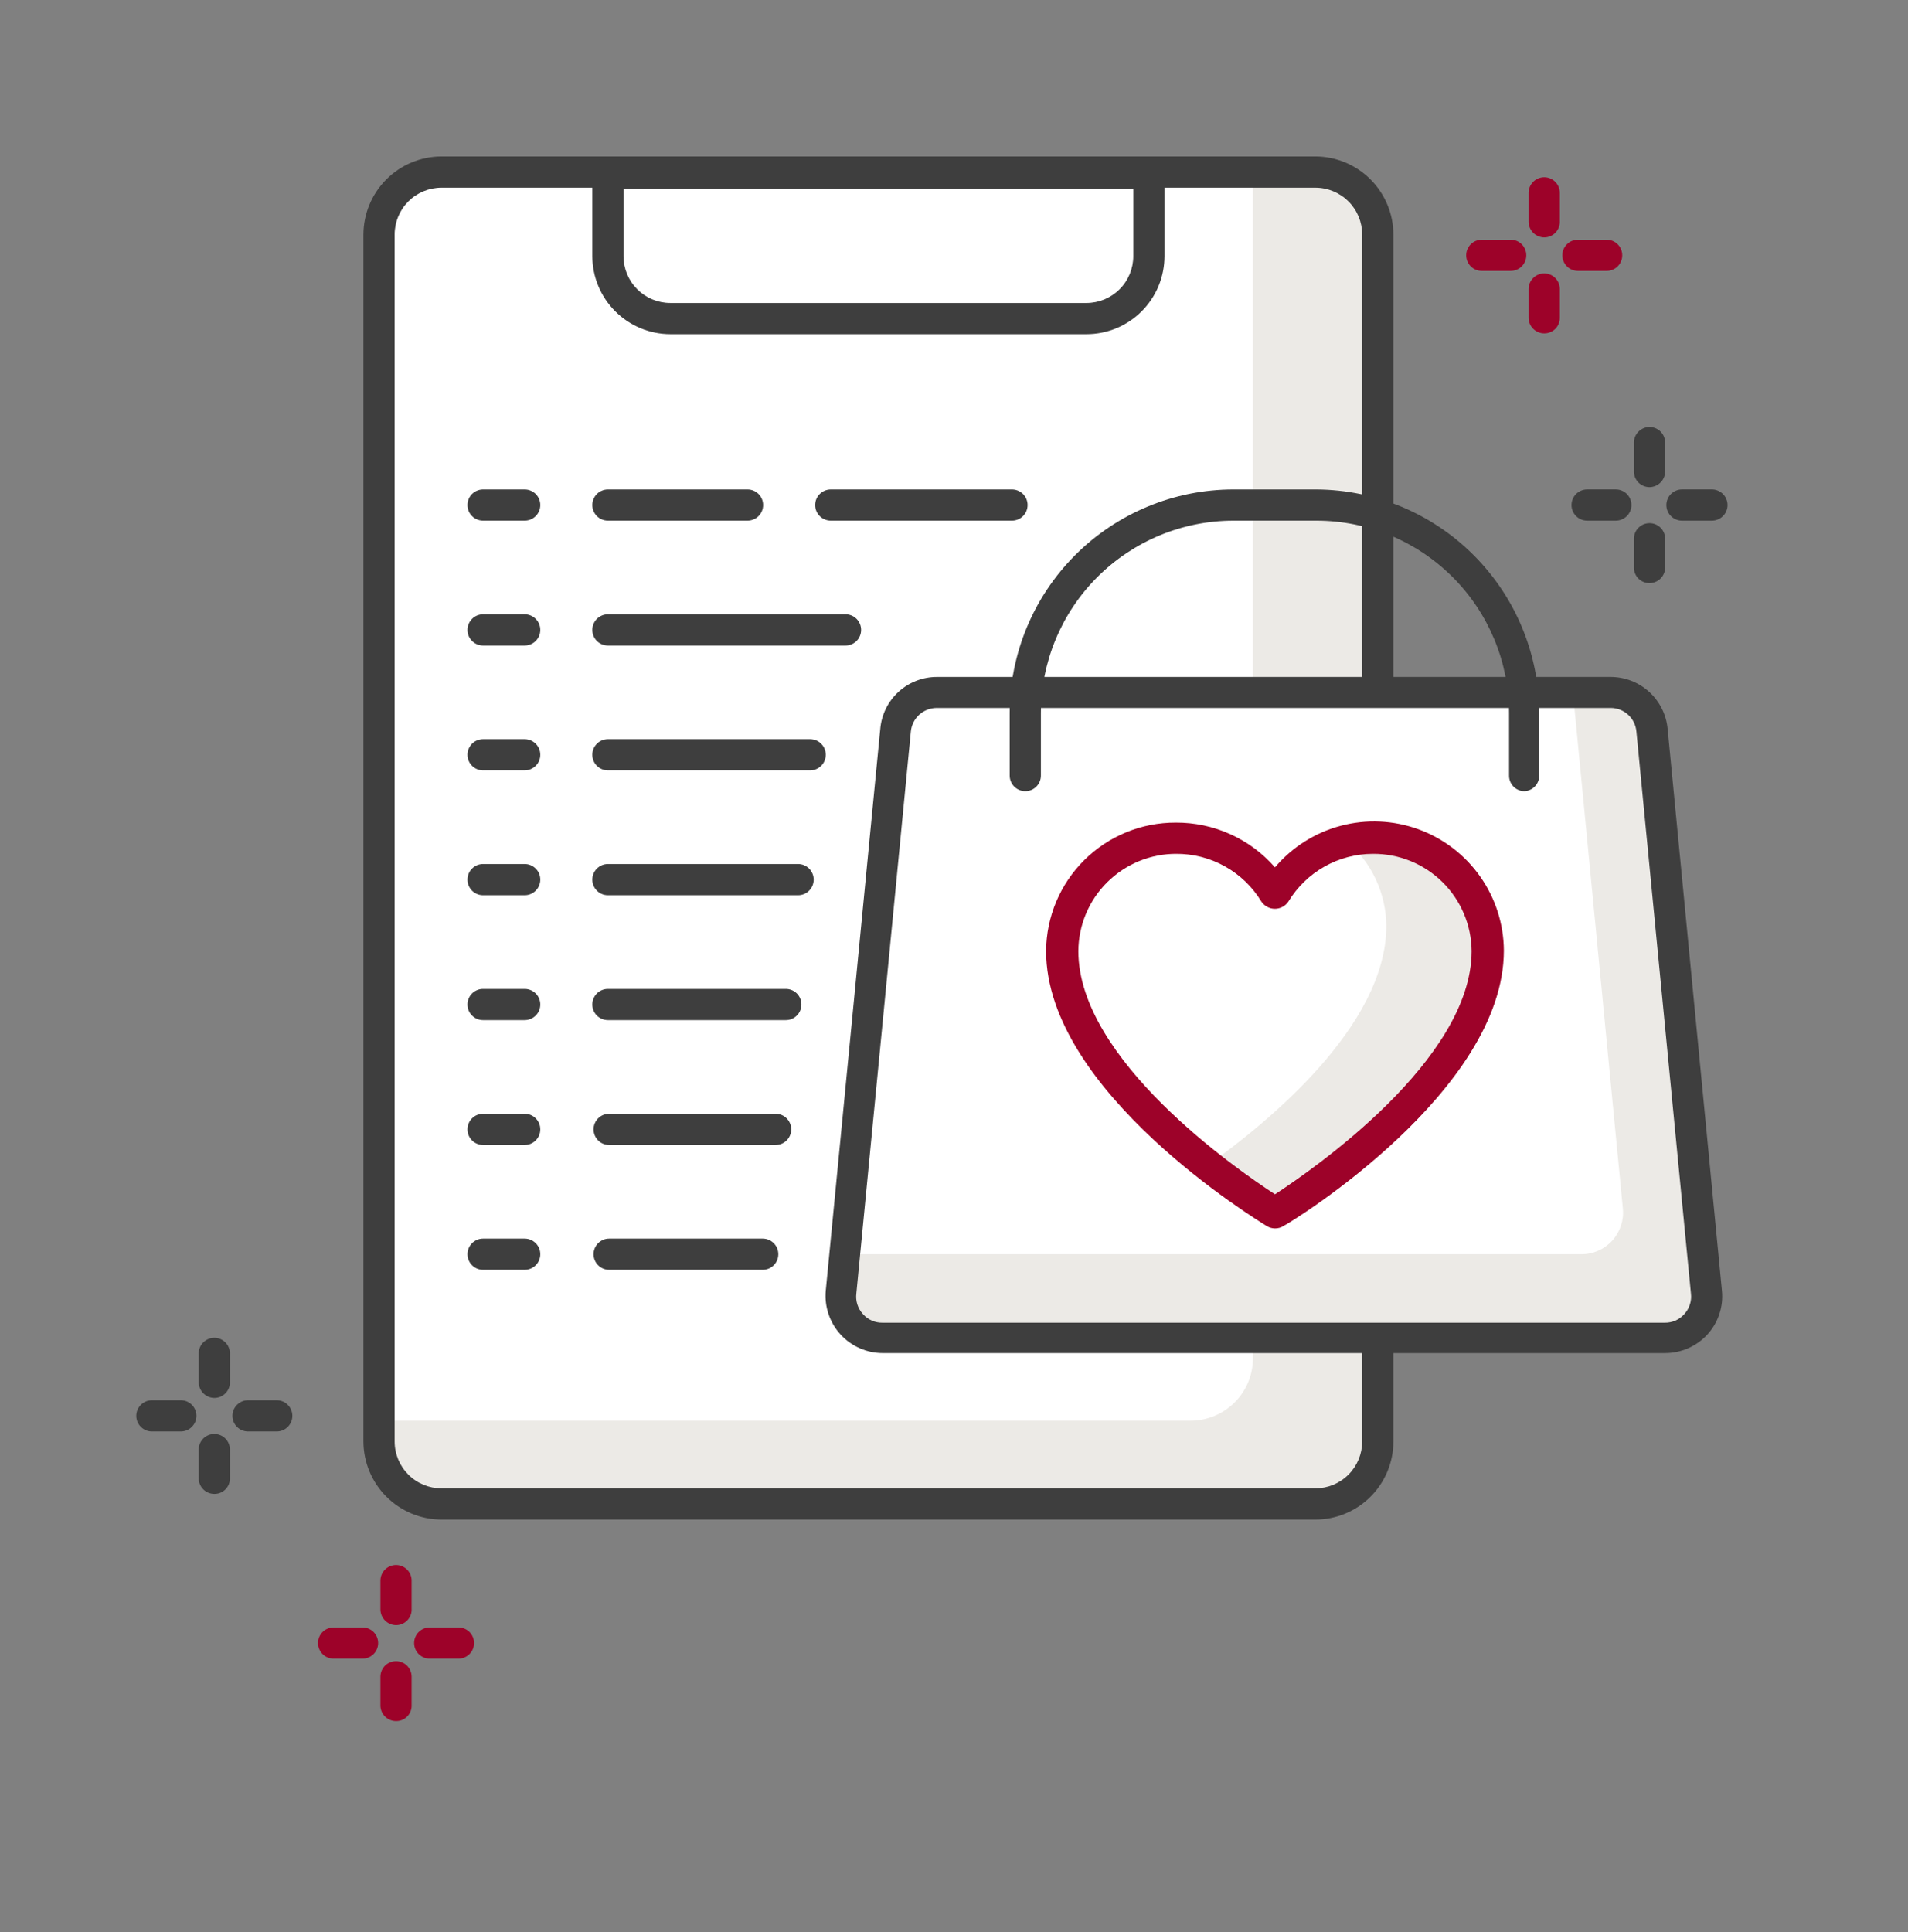 <svg width="80" height="81" viewBox="0 0 80 81" fill="none" xmlns="http://www.w3.org/2000/svg">
<rect x="0" y="0" width="80" height="81" fill="#808080" stroke="none"/>
<g clip-path="url(#clip0_1525_11937)">
<path d="M55.151 7.248H18.51C17.064 7.248 15.893 8.42 15.893 9.866V60.43C15.893 61.876 17.064 63.048 18.51 63.048H55.151C56.596 63.048 57.768 61.876 57.768 60.43V9.866C57.768 8.42 56.596 7.248 55.151 7.248Z" fill="#ECEAE6"/>
<path d="M18.51 7.213H52.534V56.941C52.534 57.635 52.258 58.301 51.767 58.791C51.276 59.282 50.611 59.558 49.917 59.558H15.893V9.831C15.893 9.136 16.168 8.471 16.659 7.98C17.15 7.489 17.816 7.213 18.51 7.213Z" fill="white"/>
<path d="M55.151 63.702H18.51C17.643 63.7 16.812 63.354 16.199 62.741C15.586 62.128 15.241 61.297 15.238 60.43V9.831C15.241 8.964 15.586 8.133 16.199 7.52C16.812 6.907 17.643 6.561 18.51 6.559H55.151C56.018 6.561 56.849 6.907 57.462 7.52C58.075 8.133 58.42 8.964 58.423 9.831V60.43C58.423 61.298 58.078 62.13 57.464 62.744C56.851 63.357 56.019 63.702 55.151 63.702ZM18.51 7.868C17.989 7.868 17.49 8.075 17.122 8.443C16.754 8.811 16.547 9.31 16.547 9.831V60.43C16.547 60.951 16.754 61.45 17.122 61.818C17.49 62.187 17.989 62.393 18.51 62.393H55.151C55.672 62.393 56.171 62.187 56.539 61.818C56.907 61.45 57.114 60.951 57.114 60.43V9.831C57.114 9.31 56.907 8.811 56.539 8.443C56.171 8.075 55.672 7.868 55.151 7.868H18.51Z" fill="#3E3E3E"/>
<path d="M45.554 14.009H28.106C27.239 14.007 26.409 13.662 25.796 13.049C25.182 12.436 24.837 11.605 24.835 10.738V7.248C24.837 7.075 24.907 6.91 25.029 6.788C25.151 6.666 25.316 6.596 25.489 6.594H48.172C48.345 6.594 48.512 6.663 48.634 6.786C48.757 6.908 48.826 7.075 48.826 7.248V10.738C48.826 11.606 48.481 12.438 47.868 13.051C47.254 13.665 46.422 14.009 45.554 14.009ZM26.143 7.903V10.738C26.143 11.258 26.35 11.758 26.718 12.126C27.086 12.494 27.586 12.701 28.106 12.701H45.554C46.075 12.701 46.574 12.494 46.942 12.126C47.311 11.758 47.517 11.258 47.517 10.738V7.903H26.143Z" fill="#3E3E3E"/>
<path d="M32.442 47.999H25.541C25.368 47.999 25.201 47.93 25.079 47.807C24.956 47.684 24.887 47.518 24.887 47.344C24.887 47.171 24.956 47.004 25.079 46.882C25.201 46.759 25.368 46.69 25.541 46.69H32.521C32.694 46.69 32.861 46.759 32.983 46.882C33.106 47.004 33.175 47.171 33.175 47.344C33.175 47.518 33.106 47.684 32.983 47.807C32.861 47.93 32.694 47.999 32.521 47.999H32.442Z" fill="#3E3E3E"/>
<path d="M21.999 47.999H20.254C20.081 47.999 19.914 47.93 19.792 47.807C19.669 47.684 19.6 47.518 19.6 47.344C19.6 47.171 19.669 47.004 19.792 46.882C19.914 46.759 20.081 46.69 20.254 46.69H21.999C22.173 46.69 22.339 46.759 22.462 46.882C22.585 47.004 22.654 47.171 22.654 47.344C22.654 47.518 22.585 47.684 22.462 47.807C22.339 47.93 22.173 47.999 21.999 47.999Z" fill="#3E3E3E"/>
<path d="M31.936 53.233H25.541C25.368 53.233 25.201 53.164 25.079 53.041C24.956 52.919 24.887 52.752 24.887 52.579C24.887 52.405 24.956 52.239 25.079 52.116C25.201 51.993 25.368 51.924 25.541 51.924H31.98C32.153 51.924 32.32 51.993 32.442 52.116C32.565 52.239 32.634 52.405 32.634 52.579C32.634 52.752 32.565 52.919 32.442 53.041C32.32 53.164 32.153 53.233 31.98 53.233H31.936Z" fill="#3E3E3E"/>
<path d="M21.999 53.233H20.254C20.081 53.233 19.914 53.164 19.792 53.041C19.669 52.919 19.6 52.752 19.6 52.579C19.6 52.405 19.669 52.239 19.792 52.116C19.914 51.993 20.081 51.924 20.254 51.924H21.999C22.173 51.924 22.339 51.993 22.462 52.116C22.585 52.239 22.654 52.405 22.654 52.579C22.654 52.752 22.585 52.919 22.462 53.041C22.339 53.164 22.173 53.233 21.999 53.233Z" fill="#3E3E3E"/>
<path d="M32.948 42.764H25.489C25.316 42.764 25.149 42.695 25.026 42.572C24.904 42.45 24.835 42.283 24.835 42.11C24.835 41.936 24.904 41.77 25.026 41.647C25.149 41.525 25.316 41.456 25.489 41.456H32.948C33.122 41.456 33.288 41.525 33.411 41.647C33.533 41.77 33.602 41.936 33.602 42.11C33.602 42.283 33.533 42.45 33.411 42.572C33.288 42.695 33.122 42.764 32.948 42.764Z" fill="#3E3E3E"/>
<path d="M21.999 42.764H20.254C20.081 42.764 19.914 42.695 19.792 42.572C19.669 42.45 19.6 42.283 19.6 42.11C19.6 41.936 19.669 41.77 19.792 41.647C19.914 41.525 20.081 41.456 20.254 41.456H21.999C22.173 41.456 22.339 41.525 22.462 41.647C22.585 41.77 22.654 41.936 22.654 42.11C22.654 42.283 22.585 42.45 22.462 42.572C22.339 42.695 22.173 42.764 21.999 42.764Z" fill="#3E3E3E"/>
<path d="M33.463 37.53H25.489C25.316 37.53 25.149 37.461 25.026 37.338C24.904 37.215 24.835 37.049 24.835 36.875C24.835 36.702 24.904 36.535 25.026 36.413C25.149 36.29 25.316 36.221 25.489 36.221H33.463C33.636 36.221 33.803 36.29 33.925 36.413C34.048 36.535 34.117 36.702 34.117 36.875C34.117 37.049 34.048 37.215 33.925 37.338C33.803 37.461 33.636 37.53 33.463 37.53Z" fill="#3E3E3E"/>
<path d="M21.999 37.53H20.254C20.081 37.53 19.914 37.461 19.792 37.338C19.669 37.215 19.6 37.049 19.6 36.875C19.6 36.702 19.669 36.535 19.792 36.413C19.914 36.29 20.081 36.221 20.254 36.221H21.999C22.173 36.221 22.339 36.29 22.462 36.413C22.585 36.535 22.654 36.702 22.654 36.875C22.654 37.049 22.585 37.215 22.462 37.338C22.339 37.461 22.173 37.53 21.999 37.53Z" fill="#3E3E3E"/>
<path d="M33.969 32.295H25.489C25.316 32.295 25.149 32.226 25.026 32.103C24.904 31.981 24.835 31.814 24.835 31.641C24.835 31.467 24.904 31.301 25.026 31.178C25.149 31.055 25.316 30.987 25.489 30.987H33.969C34.142 30.987 34.309 31.055 34.431 31.178C34.554 31.301 34.623 31.467 34.623 31.641C34.623 31.814 34.554 31.981 34.431 32.103C34.309 32.226 34.142 32.295 33.969 32.295Z" fill="#3E3E3E"/>
<path d="M21.999 32.295H20.254C20.081 32.295 19.914 32.226 19.792 32.103C19.669 31.981 19.6 31.814 19.6 31.641C19.6 31.467 19.669 31.301 19.792 31.178C19.914 31.055 20.081 30.987 20.254 30.987H21.999C22.173 30.987 22.339 31.055 22.462 31.178C22.585 31.301 22.654 31.467 22.654 31.641C22.654 31.814 22.585 31.981 22.462 32.103C22.339 32.226 22.173 32.295 21.999 32.295Z" fill="#3E3E3E"/>
<path d="M35.452 27.061H25.489C25.316 27.061 25.149 26.992 25.026 26.869C24.904 26.747 24.835 26.58 24.835 26.407C24.835 26.233 24.904 26.067 25.026 25.944C25.149 25.821 25.316 25.752 25.489 25.752H35.452C35.626 25.752 35.792 25.821 35.915 25.944C36.037 26.067 36.106 26.233 36.106 26.407C36.106 26.58 36.037 26.747 35.915 26.869C35.792 26.992 35.626 27.061 35.452 27.061Z" fill="#3E3E3E"/>
<path d="M21.999 27.061H20.254C20.081 27.061 19.914 26.992 19.792 26.869C19.669 26.747 19.6 26.58 19.6 26.407C19.6 26.233 19.669 26.067 19.792 25.944C19.914 25.821 20.081 25.752 20.254 25.752H21.999C22.173 25.752 22.339 25.821 22.462 25.944C22.585 26.067 22.654 26.233 22.654 26.407C22.654 26.58 22.585 26.747 22.462 26.869C22.339 26.992 22.173 27.061 21.999 27.061Z" fill="#3E3E3E"/>
<path d="M42.431 21.826H34.833C34.659 21.826 34.493 21.757 34.37 21.635C34.247 21.512 34.178 21.345 34.178 21.172C34.178 20.998 34.247 20.832 34.37 20.709C34.493 20.587 34.659 20.518 34.833 20.518H42.431C42.605 20.518 42.771 20.587 42.894 20.709C43.017 20.832 43.086 20.998 43.086 21.172C43.086 21.345 43.017 21.512 42.894 21.635C42.771 21.757 42.605 21.826 42.431 21.826Z" fill="#3E3E3E"/>
<path d="M31.343 21.826H25.489C25.316 21.826 25.149 21.757 25.026 21.635C24.904 21.512 24.835 21.345 24.835 21.172C24.835 20.998 24.904 20.832 25.026 20.709C25.149 20.587 25.316 20.518 25.489 20.518H31.343C31.516 20.518 31.683 20.587 31.806 20.709C31.928 20.832 31.997 20.998 31.997 21.172C31.997 21.345 31.928 21.512 31.806 21.635C31.683 21.757 31.516 21.826 31.343 21.826Z" fill="#3E3E3E"/>
<path d="M21.999 21.826H20.254C20.081 21.826 19.914 21.757 19.792 21.635C19.669 21.512 19.6 21.345 19.6 21.172C19.6 20.998 19.669 20.832 19.792 20.709C19.914 20.587 20.081 20.518 20.254 20.518H21.999C22.173 20.518 22.339 20.587 22.462 20.709C22.585 20.832 22.654 20.998 22.654 21.172C22.654 21.345 22.585 21.512 22.462 21.635C22.339 21.757 22.173 21.826 21.999 21.826Z" fill="#3E3E3E"/>
<path d="M67.53 29.024H39.29C38.855 29.022 38.435 29.183 38.112 29.475C37.789 29.767 37.587 30.169 37.546 30.603L35.269 54.158C35.245 54.401 35.273 54.645 35.351 54.877C35.428 55.108 35.553 55.32 35.717 55.5C35.882 55.68 36.082 55.824 36.305 55.922C36.528 56.02 36.77 56.069 37.014 56.068H69.807C70.051 56.069 70.292 56.02 70.516 55.922C70.739 55.824 70.939 55.68 71.104 55.5C71.268 55.32 71.393 55.108 71.47 54.877C71.547 54.645 71.575 54.401 71.552 54.158L69.275 30.603C69.234 30.169 69.032 29.767 68.709 29.475C68.386 29.183 67.966 29.022 67.53 29.024Z" fill="white"/>
<path d="M69.266 30.603C69.225 30.169 69.023 29.767 68.7 29.475C68.377 29.183 67.957 29.022 67.522 29.024H65.951L68.045 50.668C68.068 50.911 68.04 51.156 67.963 51.387C67.886 51.618 67.761 51.831 67.597 52.011C67.432 52.191 67.232 52.334 67.009 52.432C66.785 52.53 66.544 52.58 66.3 52.579H35.426L35.277 54.158C35.254 54.401 35.282 54.645 35.359 54.877C35.437 55.108 35.562 55.32 35.726 55.5C35.89 55.68 36.091 55.824 36.314 55.922C36.537 56.02 36.779 56.069 37.022 56.068H69.807C70.051 56.069 70.293 56.02 70.516 55.922C70.739 55.824 70.939 55.68 71.104 55.5C71.268 55.32 71.393 55.108 71.47 54.877C71.547 54.645 71.575 54.401 71.552 54.158L69.266 30.603Z" fill="#ECEAE6"/>
<path d="M69.808 56.723H37.014C36.68 56.723 36.35 56.654 36.045 56.519C35.74 56.385 35.466 56.188 35.241 55.942C35.016 55.695 34.845 55.405 34.739 55.089C34.632 54.773 34.593 54.438 34.623 54.106L36.909 30.55C36.961 29.956 37.235 29.402 37.676 29C38.117 28.598 38.694 28.376 39.291 28.378H67.531C68.128 28.378 68.704 28.6 69.146 29.002C69.588 29.404 69.864 29.956 69.921 30.55L72.198 54.106C72.231 54.438 72.195 54.774 72.089 55.091C71.984 55.408 71.813 55.7 71.587 55.946C71.361 56.192 71.085 56.388 70.779 56.522C70.473 56.656 70.142 56.724 69.808 56.723ZM39.273 29.678C39.003 29.679 38.742 29.78 38.542 29.962C38.342 30.145 38.217 30.395 38.191 30.664L35.906 54.219C35.886 54.376 35.9 54.535 35.948 54.686C35.997 54.837 36.077 54.975 36.185 55.091C36.286 55.206 36.411 55.297 36.551 55.359C36.691 55.42 36.843 55.451 36.996 55.449H69.808C69.96 55.451 70.112 55.42 70.252 55.359C70.392 55.297 70.517 55.206 70.619 55.091C70.726 54.975 70.807 54.837 70.855 54.686C70.904 54.535 70.918 54.376 70.898 54.219L68.612 30.664C68.588 30.394 68.464 30.143 68.263 29.96C68.063 29.778 67.802 29.677 67.531 29.678H39.273Z" fill="#3E3E3E"/>
<path d="M63.927 33.167C63.841 33.169 63.755 33.153 63.676 33.12C63.596 33.088 63.523 33.039 63.462 32.978C63.401 32.917 63.353 32.845 63.321 32.765C63.288 32.685 63.272 32.599 63.273 32.513V29.896C63.271 27.756 62.42 25.705 60.907 24.192C59.394 22.68 57.343 21.828 55.203 21.826H51.714C49.574 21.828 47.523 22.68 46.01 24.192C44.497 25.705 43.646 27.756 43.644 29.896V32.513C43.644 32.687 43.575 32.853 43.452 32.976C43.33 33.099 43.163 33.167 42.989 33.167C42.816 33.167 42.65 33.099 42.527 32.976C42.404 32.853 42.335 32.687 42.335 32.513V29.896C42.337 27.409 43.326 25.025 45.085 23.267C46.843 21.509 49.227 20.52 51.714 20.518H55.203C57.682 20.534 60.053 21.528 61.801 23.285C63.55 25.041 64.534 27.418 64.538 29.896V32.513C64.538 32.679 64.475 32.84 64.362 32.961C64.249 33.083 64.093 33.156 63.927 33.167Z" fill="#3E3E3E"/>
<path d="M62.313 39.868C62.285 38.838 61.926 37.845 61.289 37.036C60.653 36.227 59.772 35.644 58.778 35.375C57.784 35.106 56.73 35.164 55.772 35.541C54.813 35.918 54.002 36.594 53.458 37.469C52.923 36.574 52.11 35.879 51.143 35.488C50.177 35.097 49.109 35.033 48.102 35.304C47.096 35.576 46.205 36.168 45.566 36.992C44.926 37.815 44.573 38.825 44.56 39.868C44.56 45.451 53.458 50.834 53.458 50.834C53.458 50.834 62.313 45.451 62.313 39.868Z" fill="white"/>
<path d="M57.524 35.13C57.165 35.134 56.808 35.178 56.459 35.261C56.978 35.699 57.395 36.244 57.683 36.858C57.971 37.473 58.122 38.142 58.126 38.821C58.126 43.008 53.127 47.082 50.623 48.862C51.517 49.57 52.449 50.228 53.415 50.834C53.415 50.834 62.313 45.451 62.313 39.868C62.304 38.605 61.795 37.398 60.897 36.51C59.999 35.622 58.786 35.126 57.524 35.13Z" fill="#ECEAE6"/>
<path d="M53.458 51.497C53.338 51.496 53.221 51.463 53.118 51.401C52.699 51.139 43.862 45.757 43.862 39.868C43.871 38.434 44.448 37.062 45.467 36.053C46.486 35.044 47.863 34.48 49.297 34.485C50.085 34.48 50.864 34.645 51.582 34.969C52.3 35.292 52.94 35.767 53.458 36.361C54.178 35.512 55.139 34.904 56.214 34.619C57.289 34.334 58.426 34.384 59.471 34.764C60.517 35.145 61.421 35.836 62.061 36.745C62.702 37.654 63.049 38.738 63.055 39.85C63.055 45.739 54.217 51.192 53.834 51.384C53.723 51.46 53.592 51.499 53.458 51.497ZM49.34 35.794C48.802 35.79 48.268 35.893 47.769 36.096C47.271 36.299 46.817 36.598 46.434 36.976C46.05 37.354 45.745 37.804 45.536 38.301C45.327 38.797 45.218 39.329 45.214 39.868C45.214 44.431 51.862 49.028 53.458 50.066C55.046 49.028 61.703 44.431 61.703 39.868C61.693 38.779 61.253 37.739 60.477 36.975C59.702 36.212 58.656 35.787 57.567 35.794C56.853 35.794 56.151 35.979 55.529 36.331C54.907 36.682 54.386 37.188 54.017 37.8C53.954 37.892 53.87 37.967 53.772 38.019C53.674 38.071 53.565 38.098 53.454 38.098C53.343 38.098 53.234 38.071 53.136 38.019C53.038 37.967 52.954 37.892 52.891 37.8C52.518 37.182 51.99 36.672 51.36 36.32C50.73 35.968 50.019 35.787 49.297 35.794H49.34Z" fill="#9D0229"/>
<path d="M63.342 11.357H62.129C61.956 11.357 61.789 11.288 61.667 11.166C61.544 11.043 61.475 10.876 61.475 10.703C61.475 10.529 61.544 10.363 61.667 10.24C61.789 10.117 61.956 10.049 62.129 10.049H63.342C63.516 10.049 63.682 10.117 63.805 10.24C63.927 10.363 63.996 10.529 63.996 10.703C63.996 10.876 63.927 11.043 63.805 11.166C63.682 11.288 63.516 11.357 63.342 11.357Z" fill="#9D0229"/>
<path d="M67.364 11.357H66.16C65.987 11.357 65.82 11.288 65.698 11.166C65.575 11.043 65.506 10.876 65.506 10.703C65.506 10.529 65.575 10.363 65.698 10.24C65.82 10.117 65.987 10.049 66.16 10.049H67.364C67.538 10.049 67.704 10.117 67.827 10.24C67.95 10.363 68.018 10.529 68.018 10.703C68.018 10.876 67.95 11.043 67.827 11.166C67.704 11.288 67.538 11.357 67.364 11.357Z" fill="#9D0229"/>
<path d="M64.747 13.975C64.573 13.975 64.407 13.906 64.284 13.783C64.161 13.66 64.092 13.494 64.092 13.32V12.117C64.092 11.943 64.161 11.777 64.284 11.654C64.407 11.531 64.573 11.462 64.747 11.462C64.92 11.462 65.087 11.531 65.209 11.654C65.332 11.777 65.401 11.943 65.401 12.117V13.32C65.402 13.407 65.386 13.492 65.353 13.572C65.321 13.652 65.273 13.725 65.212 13.786C65.151 13.847 65.078 13.895 64.998 13.927C64.918 13.96 64.833 13.976 64.747 13.975Z" fill="#9D0229"/>
<path d="M64.747 9.953C64.574 9.95 64.409 9.881 64.286 9.759C64.164 9.636 64.094 9.471 64.092 9.298V8.086C64.092 7.912 64.161 7.746 64.284 7.623C64.407 7.5 64.573 7.431 64.747 7.431C64.92 7.431 65.087 7.5 65.209 7.623C65.332 7.746 65.401 7.912 65.401 8.086V9.263C65.406 9.352 65.392 9.441 65.362 9.525C65.331 9.608 65.283 9.684 65.222 9.749C65.161 9.813 65.087 9.865 65.005 9.9C64.924 9.935 64.835 9.953 64.747 9.953Z" fill="#9D0229"/>
<path d="M67.706 21.826H66.545C66.372 21.826 66.206 21.757 66.083 21.634C65.96 21.512 65.891 21.345 65.891 21.172C65.891 20.998 65.96 20.832 66.083 20.709C66.206 20.586 66.372 20.517 66.545 20.517H67.749C67.923 20.517 68.089 20.586 68.212 20.709C68.335 20.832 68.404 20.998 68.404 21.172C68.404 21.345 68.335 21.512 68.212 21.634C68.089 21.757 67.923 21.826 67.749 21.826H67.706Z" fill="#3E3E3E"/>
<path d="M71.779 21.826H70.522C70.349 21.826 70.183 21.757 70.06 21.634C69.937 21.512 69.868 21.345 69.868 21.172C69.868 20.998 69.937 20.832 70.06 20.709C70.183 20.586 70.349 20.517 70.522 20.517H71.779C71.952 20.517 72.119 20.586 72.241 20.709C72.364 20.832 72.433 20.998 72.433 21.172C72.433 21.345 72.364 21.512 72.241 21.634C72.119 21.757 71.952 21.826 71.779 21.826Z" fill="#3E3E3E"/>
<path d="M69.163 24.443C69.076 24.445 68.991 24.428 68.911 24.396C68.831 24.364 68.758 24.315 68.697 24.254C68.636 24.193 68.588 24.121 68.556 24.041C68.523 23.961 68.507 23.875 68.508 23.789V22.585C68.508 22.412 68.577 22.245 68.7 22.122C68.823 22 68.989 21.931 69.163 21.931C69.336 21.931 69.503 22 69.625 22.122C69.748 22.245 69.817 22.412 69.817 22.585V23.789C69.817 23.963 69.748 24.129 69.625 24.252C69.503 24.375 69.336 24.443 69.163 24.443Z" fill="#3E3E3E"/>
<path d="M69.163 20.421C68.989 20.421 68.823 20.352 68.7 20.23C68.577 20.107 68.508 19.941 68.508 19.767V18.555C68.508 18.381 68.577 18.215 68.7 18.092C68.823 17.969 68.989 17.9 69.163 17.9C69.336 17.9 69.503 17.969 69.625 18.092C69.748 18.215 69.817 18.381 69.817 18.555V19.732C69.82 19.821 69.806 19.909 69.775 19.992C69.744 20.075 69.696 20.151 69.635 20.215C69.574 20.279 69.501 20.331 69.42 20.366C69.339 20.401 69.251 20.42 69.163 20.421Z" fill="#3E3E3E"/>
<path d="M15.2 69.532H13.988C13.814 69.532 13.648 69.464 13.525 69.341C13.402 69.218 13.334 69.052 13.334 68.878C13.334 68.705 13.402 68.538 13.525 68.415C13.648 68.293 13.814 68.224 13.988 68.224H15.2C15.374 68.224 15.54 68.293 15.663 68.415C15.786 68.538 15.855 68.705 15.855 68.878C15.855 69.052 15.786 69.218 15.663 69.341C15.54 69.464 15.374 69.532 15.2 69.532Z" fill="#9D0229"/>
<path d="M19.223 69.532H18.019C17.845 69.532 17.679 69.464 17.556 69.341C17.433 69.218 17.364 69.052 17.364 68.878C17.364 68.705 17.433 68.538 17.556 68.415C17.679 68.293 17.845 68.224 18.019 68.224H19.223C19.396 68.224 19.562 68.293 19.685 68.415C19.808 68.538 19.877 68.705 19.877 68.878C19.877 69.052 19.808 69.218 19.685 69.341C19.562 69.464 19.396 69.532 19.223 69.532Z" fill="#9D0229"/>
<path d="M16.605 72.15C16.431 72.15 16.265 72.081 16.142 71.958C16.02 71.836 15.951 71.669 15.951 71.496V70.292C15.951 70.118 16.02 69.952 16.142 69.829C16.265 69.706 16.431 69.638 16.605 69.638C16.779 69.638 16.945 69.706 17.068 69.829C17.19 69.952 17.259 70.118 17.259 70.292V71.496C17.261 71.582 17.244 71.668 17.212 71.748C17.179 71.827 17.131 71.9 17.07 71.961C17.009 72.022 16.937 72.07 16.857 72.103C16.777 72.135 16.691 72.151 16.605 72.15Z" fill="#9D0229"/>
<path d="M16.605 68.128C16.432 68.126 16.267 68.056 16.145 67.934C16.023 67.812 15.953 67.647 15.951 67.474V66.261C15.951 66.088 16.02 65.921 16.142 65.798C16.265 65.676 16.431 65.607 16.605 65.607C16.779 65.607 16.945 65.676 17.068 65.798C17.19 65.921 17.259 66.088 17.259 66.261V67.439C17.264 67.528 17.251 67.616 17.22 67.7C17.189 67.783 17.142 67.86 17.08 67.924C17.019 67.989 16.945 68.04 16.864 68.075C16.782 68.11 16.694 68.128 16.605 68.128Z" fill="#9D0229"/>
<path d="M7.581 60.009H6.369C6.195 60.009 6.029 59.94 5.906 59.817C5.783 59.694 5.714 59.528 5.714 59.355C5.714 59.181 5.783 59.015 5.906 58.892C6.029 58.769 6.195 58.7 6.369 58.7H7.581C7.755 58.7 7.921 58.769 8.044 58.892C8.167 59.015 8.236 59.181 8.236 59.355C8.236 59.528 8.167 59.694 8.044 59.817C7.921 59.94 7.755 60.009 7.581 60.009Z" fill="#3E3E3E"/>
<path d="M11.603 60.009H10.399C10.226 60.009 10.059 59.94 9.937 59.817C9.814 59.694 9.745 59.528 9.745 59.355C9.745 59.181 9.814 59.015 9.937 58.892C10.059 58.769 10.226 58.7 10.399 58.7H11.603C11.777 58.7 11.943 58.769 12.066 58.892C12.189 59.015 12.258 59.181 12.258 59.355C12.258 59.528 12.189 59.694 12.066 59.817C11.943 59.94 11.777 60.009 11.603 60.009Z" fill="#3E3E3E"/>
<path d="M8.986 62.626C8.812 62.626 8.646 62.557 8.523 62.435C8.4 62.312 8.332 62.145 8.332 61.972V60.768C8.332 60.594 8.4 60.428 8.523 60.305C8.646 60.183 8.812 60.114 8.986 60.114C9.159 60.114 9.326 60.183 9.449 60.305C9.571 60.428 9.64 60.594 9.64 60.768V61.972C9.641 62.058 9.625 62.144 9.593 62.224C9.56 62.304 9.512 62.376 9.451 62.437C9.39 62.498 9.318 62.546 9.238 62.579C9.158 62.611 9.072 62.627 8.986 62.626Z" fill="#3E3E3E"/>
<path d="M8.986 58.604C8.813 58.602 8.648 58.532 8.526 58.41C8.403 58.288 8.334 58.123 8.332 57.95V56.737C8.332 56.564 8.4 56.397 8.523 56.275C8.646 56.152 8.812 56.083 8.986 56.083C9.159 56.083 9.326 56.152 9.449 56.275C9.571 56.397 9.64 56.564 9.64 56.737V57.915C9.645 58.004 9.631 58.093 9.601 58.176C9.57 58.26 9.523 58.336 9.461 58.401C9.4 58.465 9.326 58.516 9.245 58.551C9.163 58.586 9.075 58.604 8.986 58.604Z" fill="#3E3E3E"/>
</g>
<defs>
<clipPath id="clip0_1525_11937">
<rect width="68.571" height="66.667" fill="white" transform="translate(5.714 6.559)"/>
</clipPath>
</defs>
</svg>
